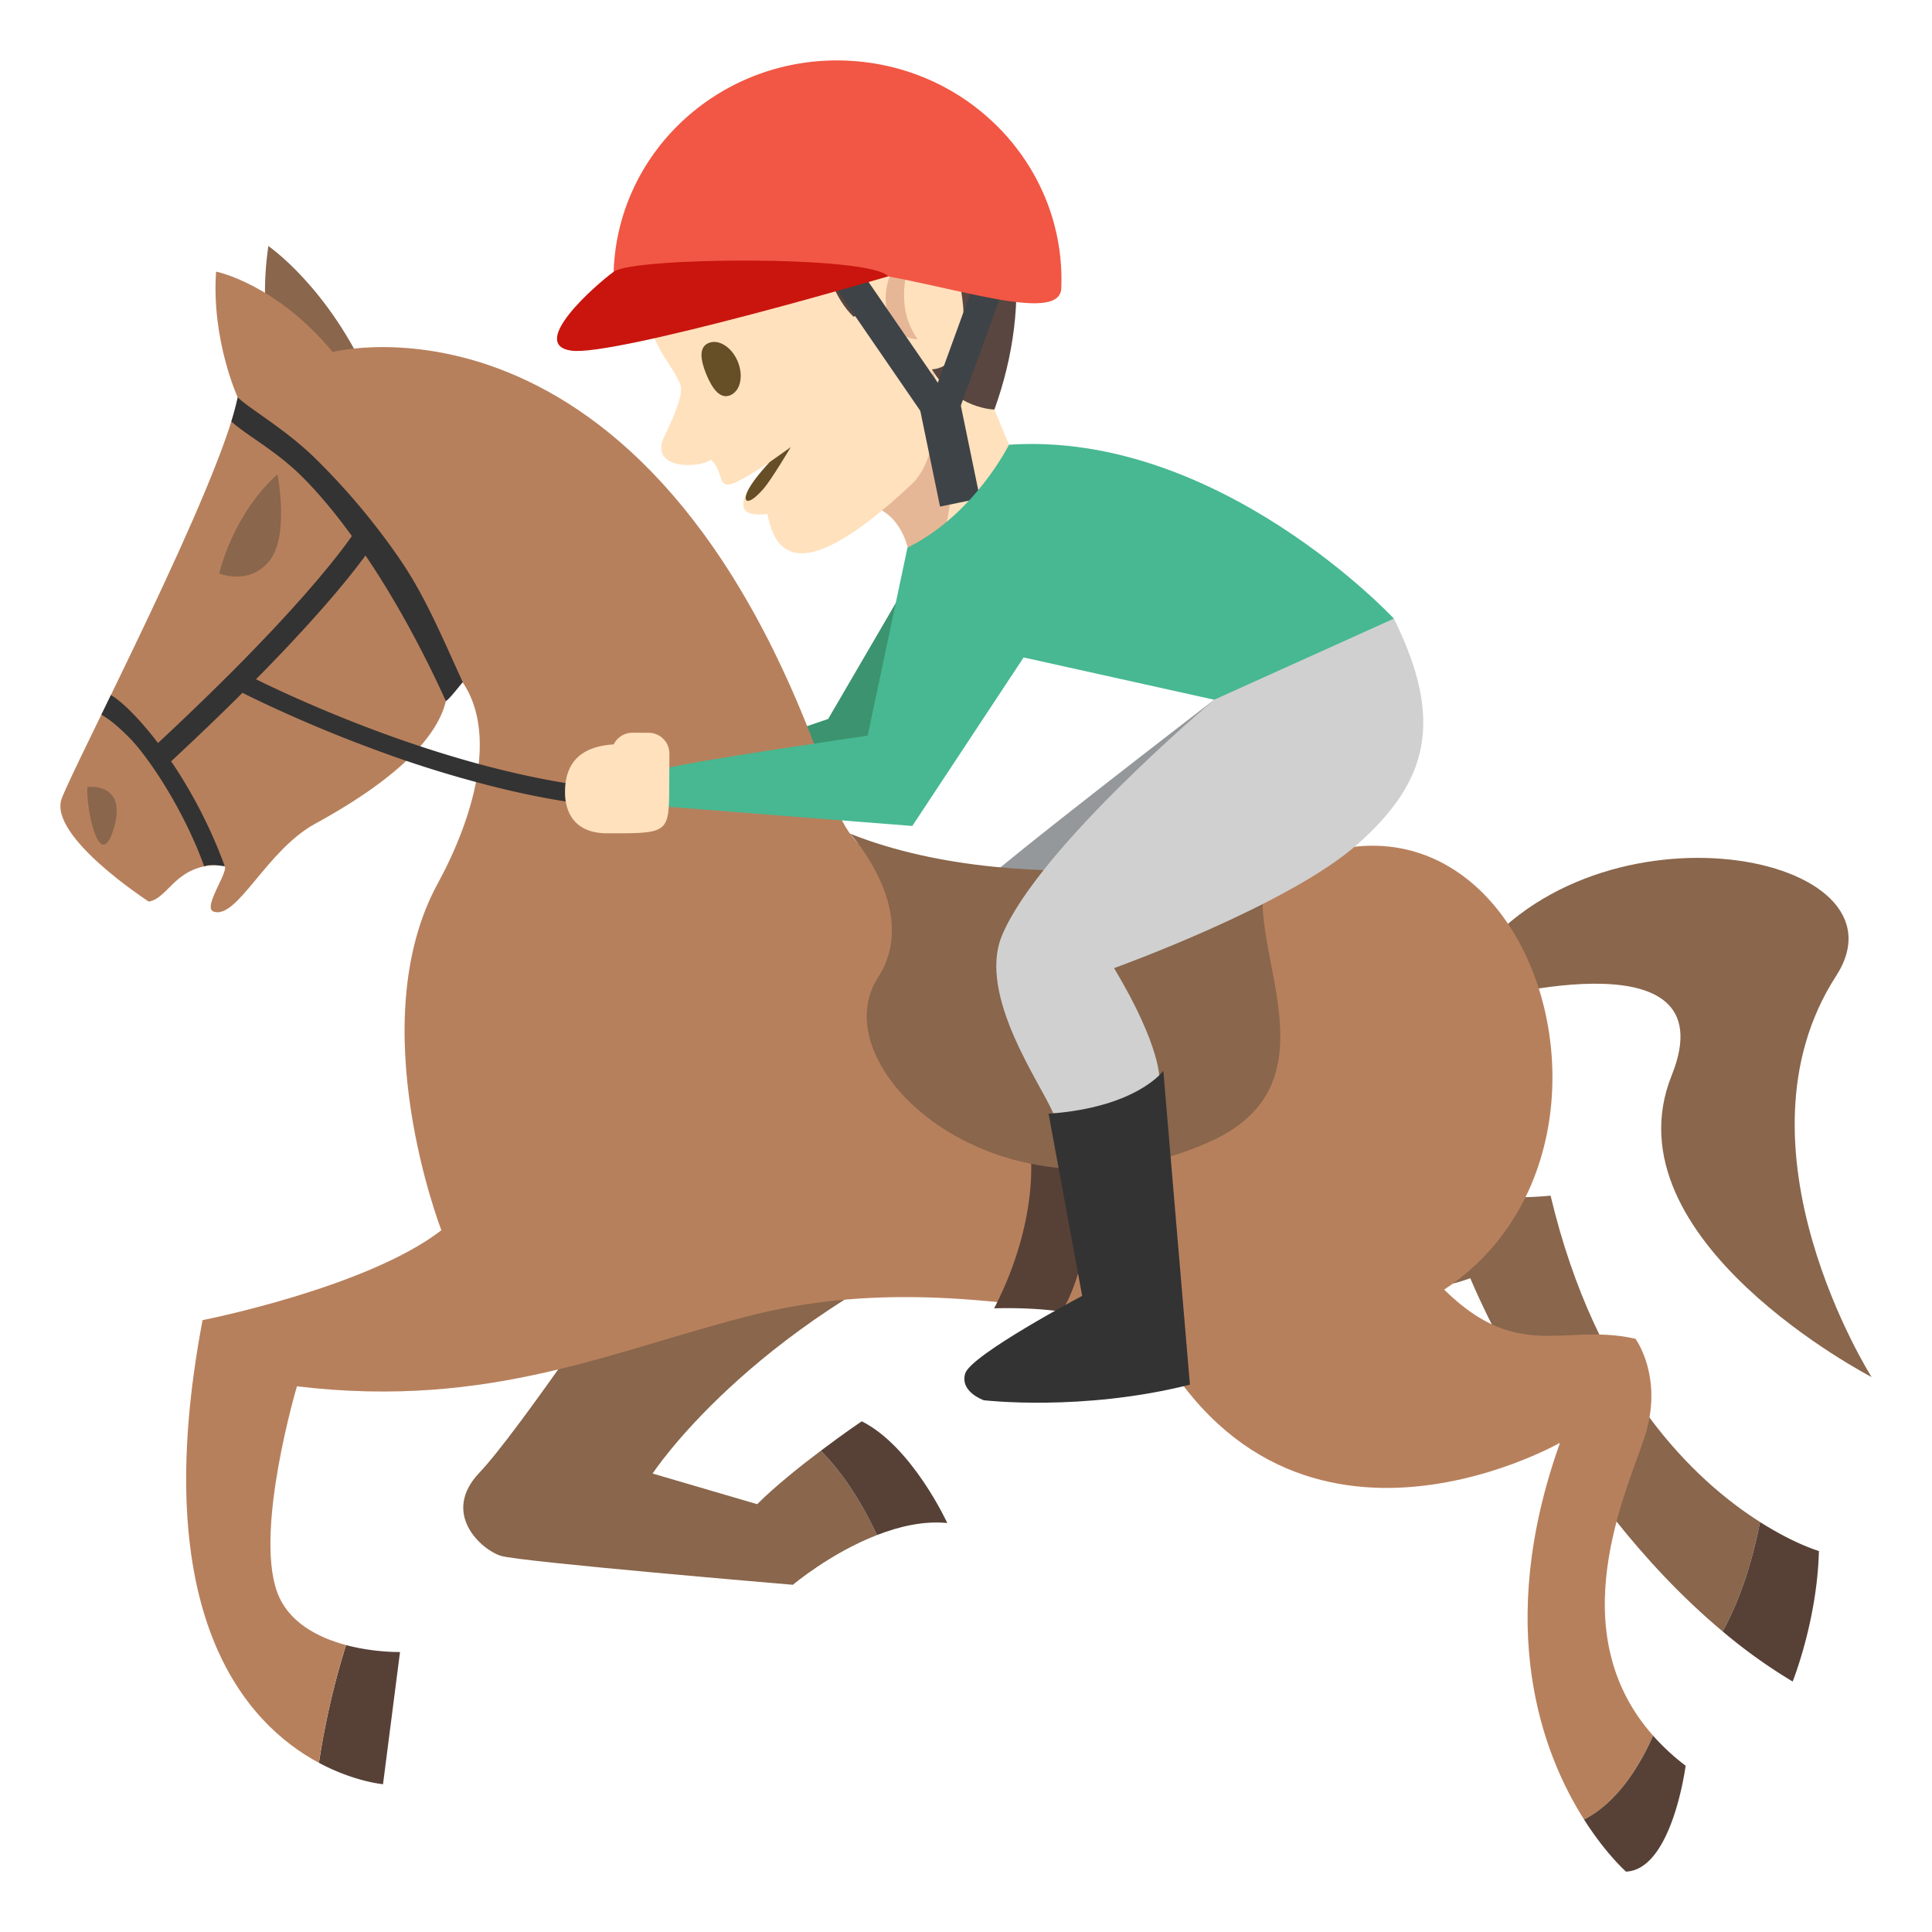 <svg xmlns="http://www.w3.org/2000/svg" width="64" height="64" viewBox="0 0 64 64"><path fill="#FFE1BD" d="M30.249 12.49l1.474-1.868 2.727 6.589-4.254 1.763z"/><path fill="#E6B796" d="M28.641 16.707c1.571.253 1.556 2.267 1.556 2.267 1.744-.722 1.545-4.641.674-6.741l-2.23 4.474z"/><path fill="#FFE1BD" d="M27.964 3.354l-6.518 5.785c-.232 2.164.81 2.827 1.093 3.603.123.346-.305 1.248-.535 1.722-.513 1.06 1.088 1.08 1.551.764.635.624-.135 1.457 1.94.08 0 0-1.912 1.952-.076 1.718.212.98.769 2.785 4.773-.979 1.189-1.118.678-3.813.678-3.813l2.21-1.4-5.116-7.48z"/><path fill="#594640" d="M22.301 4.943c4.309-3.734 8.108-2.271 9.06-1.315 2.534 2.537 2.859 6.401 1.58 9.938 0 0-1.289-.011-2.07-1.333 0 0 1.471.045.933-2.807-.458-2.425-3.297-2.589-3.21.935l-.32.132c-1.287-1.241-.879-3.653-2.889-3.511-1.773.124-3.97 2.638-3.97 2.638-.896-.762-.874-3.151.886-4.677z"/><path fill="#664E27" d="M24.44 11.978c.197.478.086.976-.249 1.115-.336.139-.593-.21-.791-.687-.196-.478-.261-.905.075-1.044.335-.138.767.137.965.616z"/><path fill="#E6B796" d="M29.48 10.604c-.386-.933.06-2.056.837-2.376 0 0-.882 1.651.079 3.007 0 0-.648.016-.916-.631z"/><path fill="#664E27" d="M26.196 14.812s-.646 1.083-.9 1.375c-.539.621-.742.455-.482-.011.211-.375.682-.869.682-.869l.7-.495z"/><g fill="#3E4347"><path d="M31.783 13.721l-.903.461-3.864-5.621.902-.461z"/><path d="M31.63 13.981l-.989-.135 1.672-4.596.991.135z"/><path d="M30.388 13.133l1.322-.273.752 3.649-1.322.272z"/></g><path fill="#F15744" d="M35.156 9.553c-.056 1.357-4.714-.502-7.418-.611-2.969-.121-7.454 1.109-7.409.008.164-4.001 3.614-7.109 7.708-6.942 4.095.166 7.282 3.544 7.119 7.545z"/><path fill="#3B946F" d="M30.335 18.841l-2.901 4.975-1.129.385.569 1.04 2.673-.237 2.797-5.589z"/><path fill="#94989B" d="M40.221 23.18s-7.291 5.6-7.791 6.18c-.502.584-.828 1.098-1.174 2.47l2.891 1.296c-.001-.001 6.281-8.387 6.074-9.946z"/><g><path fill="#89664C" d="M60.824 32.329c2.611-4.038-7.907-6.089-12.07-.438v1.325s8.585-2.481 6.623 2.407C53.193 41.064 62 45.617 62 45.617s-4.844-7.621-1.176-13.288zM9.232 12.307s-.725-1.496-.343-4.157c0 0 2.003 1.364 3.381 4.496l-3.038-.339z"/><path fill="#574137" d="M12.688 59.104l.563-4.379s-.852.02-1.788-.23a26.096 26.096 0 0 0-.898 3.901c1.173.627 2.123.708 2.123.708z"/><path fill="#89664C" d="M27.191 48.057c-.696.523-1.52 1.184-2.109 1.771l-3.463-1.015s3.154-4.841 10.71-8.032c0 0-8.498-3.136-11.351.981 0 0-3.808 5.668-5.094 7.019-1.29 1.351.062 2.559.71 2.759.649.198 9.672.958 9.672.958s1.234-1.045 2.782-1.646c-.658-1.424-1.373-2.309-1.857-2.795z"/><path fill="#574137" d="M28.546 47.082s-.604.408-1.354.975c.483.486 1.198 1.371 1.857 2.795.741-.289 1.551-.477 2.331-.4 0-.001-1.164-2.534-2.834-3.37z"/><path fill="#89664C" d="M38.287 36.434l-.783 5.815s7.891 1.333 11.201.093c0 0 2.936 7.171 8.359 11.7.406-.731.898-1.896 1.24-3.623-2.124-1.346-5.414-4.39-6.939-10.812 0 0-6.414.774-13.078-3.173z"/><path fill="#574137" d="M57.064 54.042a17.674 17.674 0 0 0 2.32 1.661s.813-2.018.87-4.324c0 0-.805-.231-1.95-.96-.341 1.727-.833 2.892-1.24 3.623z"/><path fill="#B7805C" d="M44.825 28.054c-8.035.958-15.725 2.966-17.146-1.396C21.869 8.846 11.021 11.66 11.021 11.66 9.127 9.383 7.158 8.998 7.158 8.998c-.158 2.259.716 4.166.716 4.166-.563 2.871-5.352 12.033-5.827 13.281-.479 1.248 2.883 3.422 2.883 3.422.698-.133.865-1.255 2.438-1.219.397.009-.713 1.408-.29 1.551.783.264 1.744-2.028 3.363-2.912 6.088-3.326 4.064-5.513 4.064-5.513 2.496 1.738 1.077 5.515-.002 7.489-2.544 4.65.118 11.49.118 11.49-2.46 1.905-7.911 2.979-7.911 2.979-1.861 9.82 1.466 13.383 3.853 14.663.251-1.677.642-3.091.898-3.901-.925-.247-1.93-.752-2.291-1.785-.731-2.088.667-6.786.667-6.786 6.472.776 10.546-1.237 15.188-2.383 4.646-1.146 9.14-.345 13.577.435 17.097 3.004 14.87-16.952 6.223-15.921z"/><path fill="#B7805C" d="M37.667 43.262c4.439 10.01 14.011 4.531 14.011 4.531-2.188 6.121-.58 10.313.795 12.48 1.19-.605 1.934-1.965 2.287-2.778-3.071-3.462-.879-8.068-.285-9.877.653-1.988-.298-3.269-.298-3.269-2.676-.615-4.249 1.221-7.423-2.867-3.17-4.086-9.087 1.78-9.087 1.78z"/><path fill="#574137" d="M53.864 62c1.53-.068 1.975-3.508 1.975-3.508a7.404 7.404 0 0 1-1.079-.997c-.354.813-1.097 2.173-2.287 2.778.73 1.147 1.391 1.727 1.391 1.727zM34.134 38.156s.315 2.238-1.202 5.185c0 0 1.167-.048 2.221.108 0 0 .855-.974 1.225-5.069l-2.244-.224z"/><path fill="#89664C" d="M28.16 27.617s2.354 2.556.926 4.762c-1.96 3.029 4.086 8.526 10.984 5.445 4.939-2.203.176-7.631 2.371-9.653 0 0-8.277 1.837-14.281-.554z"/><g><path fill="#333" d="M5.421 25.449l-.498-.547c5.685-5.254 6.959-7.486 6.975-7.51l.642.365c-.052.094-1.346 2.359-7.119 7.692z"/><path fill="#333" d="M13.191 18.445a22.653 22.653 0 0 0-2.751-3.264c-1.01-.984-2.1-1.585-2.566-2.018.005.004-.109.486-.21.797.446.422 1.424.938 2.266 1.755 1.407 1.37 3.214 3.93 4.841 7.511.166-.113.5-.58.562-.623-.685-1.488-1.256-2.888-2.142-4.158zM6.765 28.7c.19-.095.683 0 .683 0-1.156-3.159-3.056-5.264-3.774-5.675l-.315.65c.235.141.466.303.912.748.636.639 1.812 2.386 2.494 4.277z"/></g><path fill="#89664C" d="M7.26 18.994s.982.42 1.658-.407c.678-.829.274-2.87.274-2.87s-1.331 1.056-1.932 3.277zM2.897 26.07s1.346-.176.866 1.392c-.482 1.564-.936-.848-.866-1.392z"/></g><path fill="#333" d="M21.471 26.199c-3.137-.051-6.58-1.091-8.914-1.955-2.542-.941-4.356-1.883-4.376-1.891l-.275.533c.019.01 1.861.967 4.436 1.919a37.445 37.445 0 0 0 4.361 1.339c1.591.379 3.068.596 4.406.646.208-.204.362-.591.362-.591z"/><g><path fill="#47B892" d="M28.742 24.369s-5.97.869-6.674 1.085c0 0 .07.401-.351 1.239l8.505.668 3.686-5.582 6.313 1.4s2.989.15 5.953-2.688c0 0-5.801-6.227-12.75-5.759 0 0-1.143 2.313-3.363 3.409l-1.319 6.228z"/><path fill="#D0D0D0" d="M40.221 23.18s-5.842 4.909-7.036 7.828c-.808 1.979 1.317 4.92 1.704 5.871 0 0 2.242.23 3.52-1.096 0 0 .084-1.063-1.504-3.713 0 0 5.789-2.078 8.079-4.117 2.29-2.037 2.886-4.036 1.19-7.461l-5.953 2.688z"/><path fill="#333" d="M35.848 42.927s-3.695 1.96-3.875 2.573c-.182.613.619.885.619.885s3.25.385 6.826-.516l-.882-10.397s-.866 1.214-3.8 1.421l1.112 6.034z"/><path fill="#FFE1BD" d="M22.169 26.028l.006-1.065a.69.69 0 0 0-.694-.689l-.521-.002a.698.698 0 0 0-.631.387c-.695.047-1.607.293-1.612 1.566-.001.209-.007 1.375 1.389 1.379 2.054.005 2.054.005 2.063-1.576z"/></g><path fill="#C9150D" d="M29.424 9.154s-9.101 2.672-10.507 2.461c-1.406-.209.758-2.135 1.418-2.617s8.467-.547 9.089.156z"/></svg>